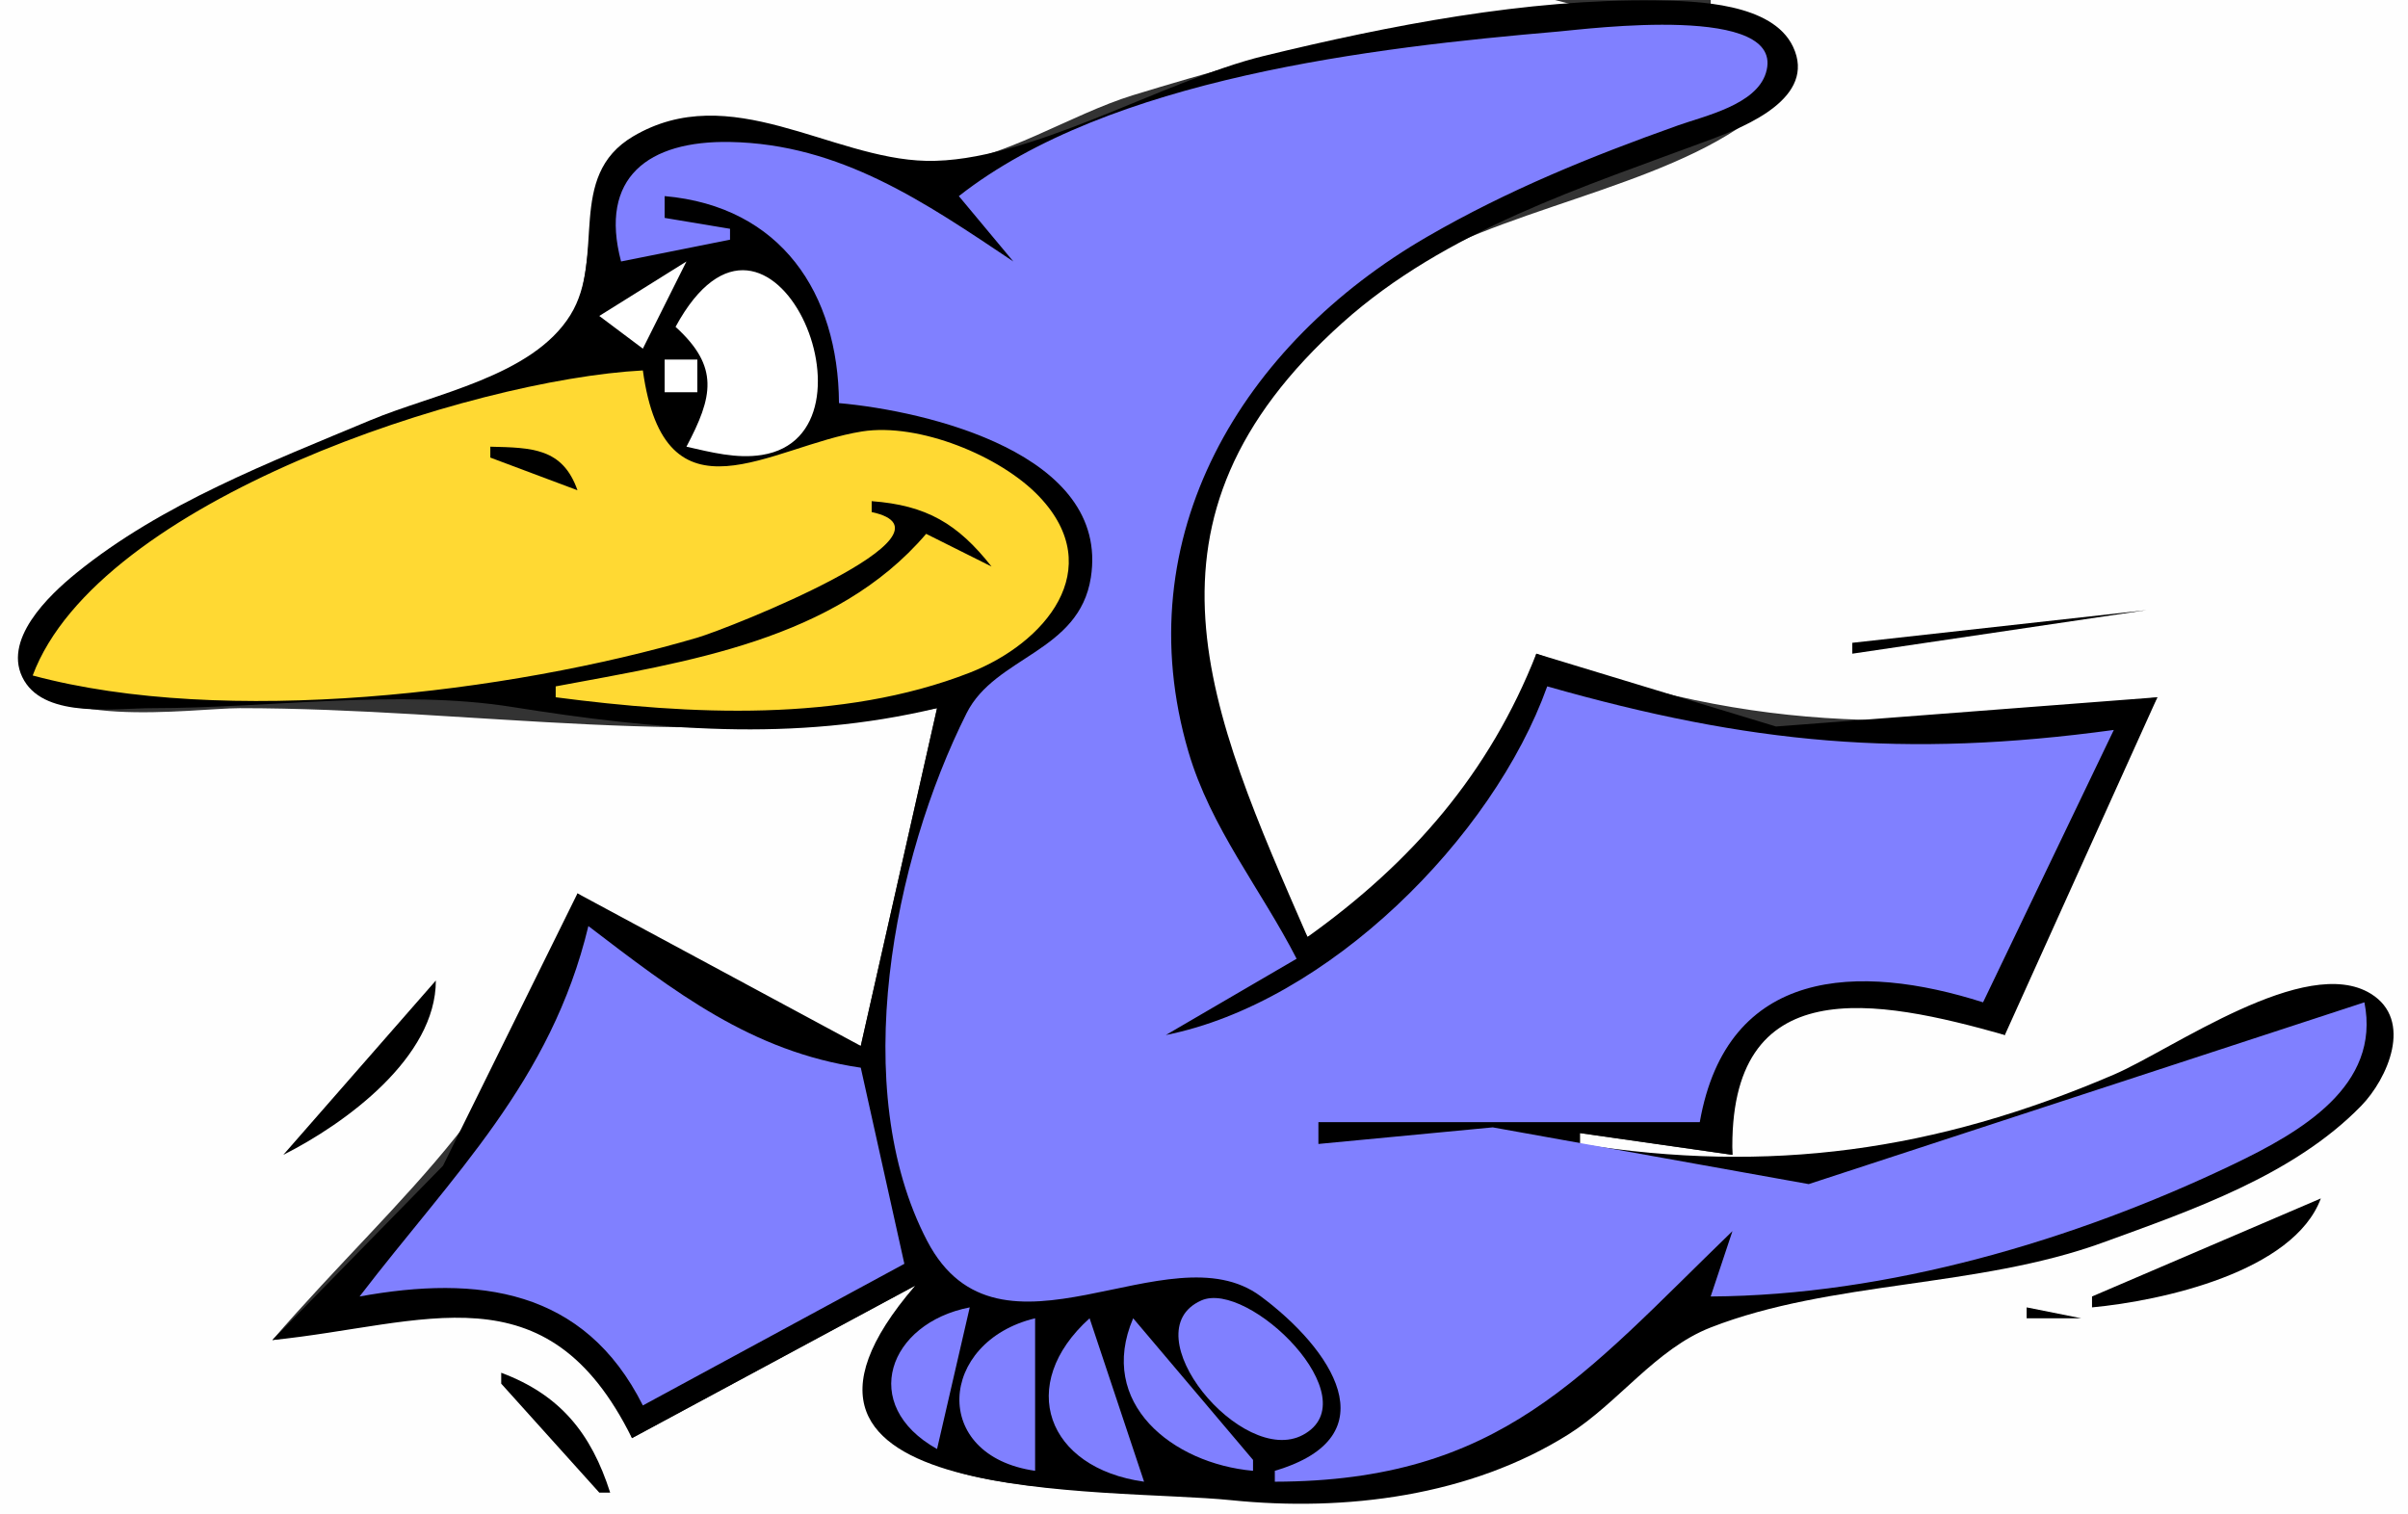 <?xml version="1.0" standalone="yes"?>
<svg xmlns="http://www.w3.org/2000/svg" width="221" height="139">
<rect width="100%" height="100%" fill="#333333" stroke="none"/>
<path style="fill:#fefefe; stroke:none;" d="M0 0L0 139L221 139L221 0L157 0L157 1C161.115 1.572 167.37 4.663 162.628 9.298C155.106 16.65 139.295 18.695 130 24.157C104.826 38.951 106.588 64.015 120 86C130.171 80.949 137.917 70.812 141 60C161.446 67.582 176.692 67.073 198 64C192.409 74.507 184.384 82.411 184 95C172.515 90.576 157.319 89.088 159 106L145 104L145 105C161.619 108.887 177.257 105.486 193 99.443C198.793 97.22 210.409 88.318 216.781 91.357C221.542 93.629 218.496 98.997 215.843 101.505C209.795 107.223 201.678 110.469 194 113.315C181.836 117.824 167.674 117.286 156 121.845C150.968 123.809 147.523 128.764 143 131.622C134.228 137.163 123.144 138.76 113 137.568C99.772 136.015 70.015 139.404 84 118L58 132C52.386 115.66 37.901 120.941 25 123C36.972 109.169 48.471 100.888 53 82C61.494 88.133 68.216 94.421 79 96L86 65C64.782 68.975 43.423 65 22 65C17.764 65 2.913 67.226 2.238 60.844C1.735 56.083 8.643 51.947 12 49.829C23.294 42.7 35.778 38.88 47.858 33.494C57.862 29.034 50.371 17.395 59.042 12.521C68.465 7.224 76.9 15.886 86 15.163C92.025 14.684 98.217 10.507 104 8.732C117.529 4.58 131.782 1.029 146 1C133.674 -3.606 114.171 0 101 0L0 0z"/>
<path style="fill:#000000; stroke:none;" d="M86 65L79 96L53 82L40.657 107L25 123C38.99 121.587 50.16 116.14 58 132L84 118C66.371 138.45 101.685 136.54 113 137.698C123.46 138.769 134.948 137.339 144 131.622C148.523 128.764 151.968 123.809 157 121.845C168.03 117.537 181.5 118.236 193 114.048C201.156 111.078 210.497 107.877 216.702 101.505C219.125 99.017 221.521 93.634 217.587 91.21C211.607 87.524 199.386 96.324 194 98.636C177.623 105.667 162.389 107.766 145 105L145 104L159 106C158.541 88.954 172.266 91.684 184 95L198 64L163 66.684L141 60C136.694 70.97 129.566 79.167 120 86C110.957 65.247 102.976 47.775 123.197 29.638C132.679 21.134 145.312 17.162 156.999 12.808C160.251 11.597 166.766 8.95 164.559 4.286C162.666 0.288 155.753 0.089 152 0.038C140.135 -0.124 127.488 2.337 116 5.133C106.663 7.406 94.339 14.968 85 14.763C76.233 14.571 67.009 7.245 58.101 12.521C51.895 16.197 55.648 23.581 52.353 28.909C48.858 34.564 39.817 36.129 34 38.568C24.79 42.428 14.878 46.214 7.031 52.575C4.508 54.621 0.052 58.816 2.224 62.479C4.291 65.965 10.639 64.999 14 65C24.538 65.004 36.651 63.238 47 64.889C60.175 66.991 72.779 68.163 86 65z"/>
<path style="fill:#8080ff; stroke:none;" d="M88 18L93 24C84.906 18.583 77.143 13.217 67 13.031C59.488 12.894 54.959 16.299 57 24L67 22L67 21L61 20L61 18C71.692 18.949 76.935 26.926 77 37C85.059 37.72 101.876 41.639 100.117 53C99.052 59.878 91.339 60.227 88.714 65.457C81.983 78.867 77.803 99.953 85.098 113.909C91.727 126.593 107.238 112.7 115.695 118.974C122.123 123.743 127.736 131.827 117 135L117 136C137.717 135.958 145.271 126.282 159 113L157 119C173.241 118.906 190.429 113.845 205 106.855C211.163 103.899 218.523 99.668 217 92L166 108.685L137 103.477L121 105L121 103L156 103C158.504 88.739 170.602 88.369 182 92L194 67C174.768 69.622 160.545 68.276 142 63C137.016 76.937 121.826 92.046 107 95L119 88C115.719 81.593 111.127 76.016 109.07 69C103.273 49.227 114.02 31.545 131 21.72C138.379 17.45 145.983 14.364 154 11.511C156.474 10.631 161.158 9.624 162.067 6.705C164.07 0.273 145.688 2.664 143 2.896C126.012 4.359 101.811 7.157 88 18z"/>
<path style="fill:#ffffff; stroke:none;" d="M55 29L59 32L63 24L55 29M62 30C66.048 33.677 65.429 36.41 63 41C65.255 41.507 67.597 42.13 69.931 41.757C81.711 39.874 70.692 13.998 62 30M61 33L61 36L64 36L64 33L61 33z"/>
<path style="fill:#ffd933; stroke:none;" d="M3 62C20.634 66.742 46.667 63.623 64 58.528C66.918 57.67 88.975 48.933 80 47L80 46C85.012 46.373 87.898 48.056 91 52L85 49C76.658 58.782 62.976 60.757 51 63L51 64C63.289 65.604 77.221 66.342 89 61.743C95.868 59.062 101.71 52.253 95.378 45.578C91.839 41.848 84.316 38.779 79.115 39.601C70.718 40.927 61.022 48.625 59 34C43.188 34.837 9.005 45.944 3 62z"/>
<path style="fill:#000000; stroke:none;" d="M45 41L45 42L53 45C51.634 41.116 48.816 41.093 45 41M91.333 52.667L91.667 53.333L91.333 52.667M198.667 54.333L199.333 54.667L198.667 54.333M170 59L170 60L197 56L170 59z"/>
<path style="fill:#8080ff; stroke:none;" d="M54 85C50.572 99.267 41.574 107.811 33 119C43.876 117.025 53.624 118.274 59 129L83 116L79 98C68.962 96.531 61.844 90.991 54 85z"/>
<path style="fill:#000000; stroke:none;" d="M40 90L26 106C31.72 103.12 40.017 97.047 40 90z"/>
<path style="fill:#fefefe; stroke:none;" d="M143 103L144 104L143 103z"/>
<path style="fill:#000000; stroke:none;" d="M24 106L25 107L24 106M213 110L192 119L192 120C198.419 119.399 210.502 116.736 213 110z"/>
<path style="fill:#8080ff; stroke:none;" d="M110.252 119.365C103.733 122.261 113.976 134.721 119.583 131.704C125.773 128.375 114.574 117.445 110.252 119.365M86 133L89 120C81.562 121.439 78.777 128.952 86 133z"/>
<path style="fill:#000000; stroke:none;" d="M186 120L186 121L191 121L186 120z"/>
<path style="fill:#8080ff; stroke:none;" d="M95 135L95 121C86.118 123.15 85.358 133.622 95 135M100 121C93.233 127.094 96.065 134.76 105 136L100 121M104 121C100.656 128.797 107.61 134.339 115 135L115 134L104 121z"/>
<path style="fill:#000000; stroke:none;" d="M46 126L46 127L55 137L56 137C54.26 131.556 51.409 128.024 46 126z"/>
</svg>
